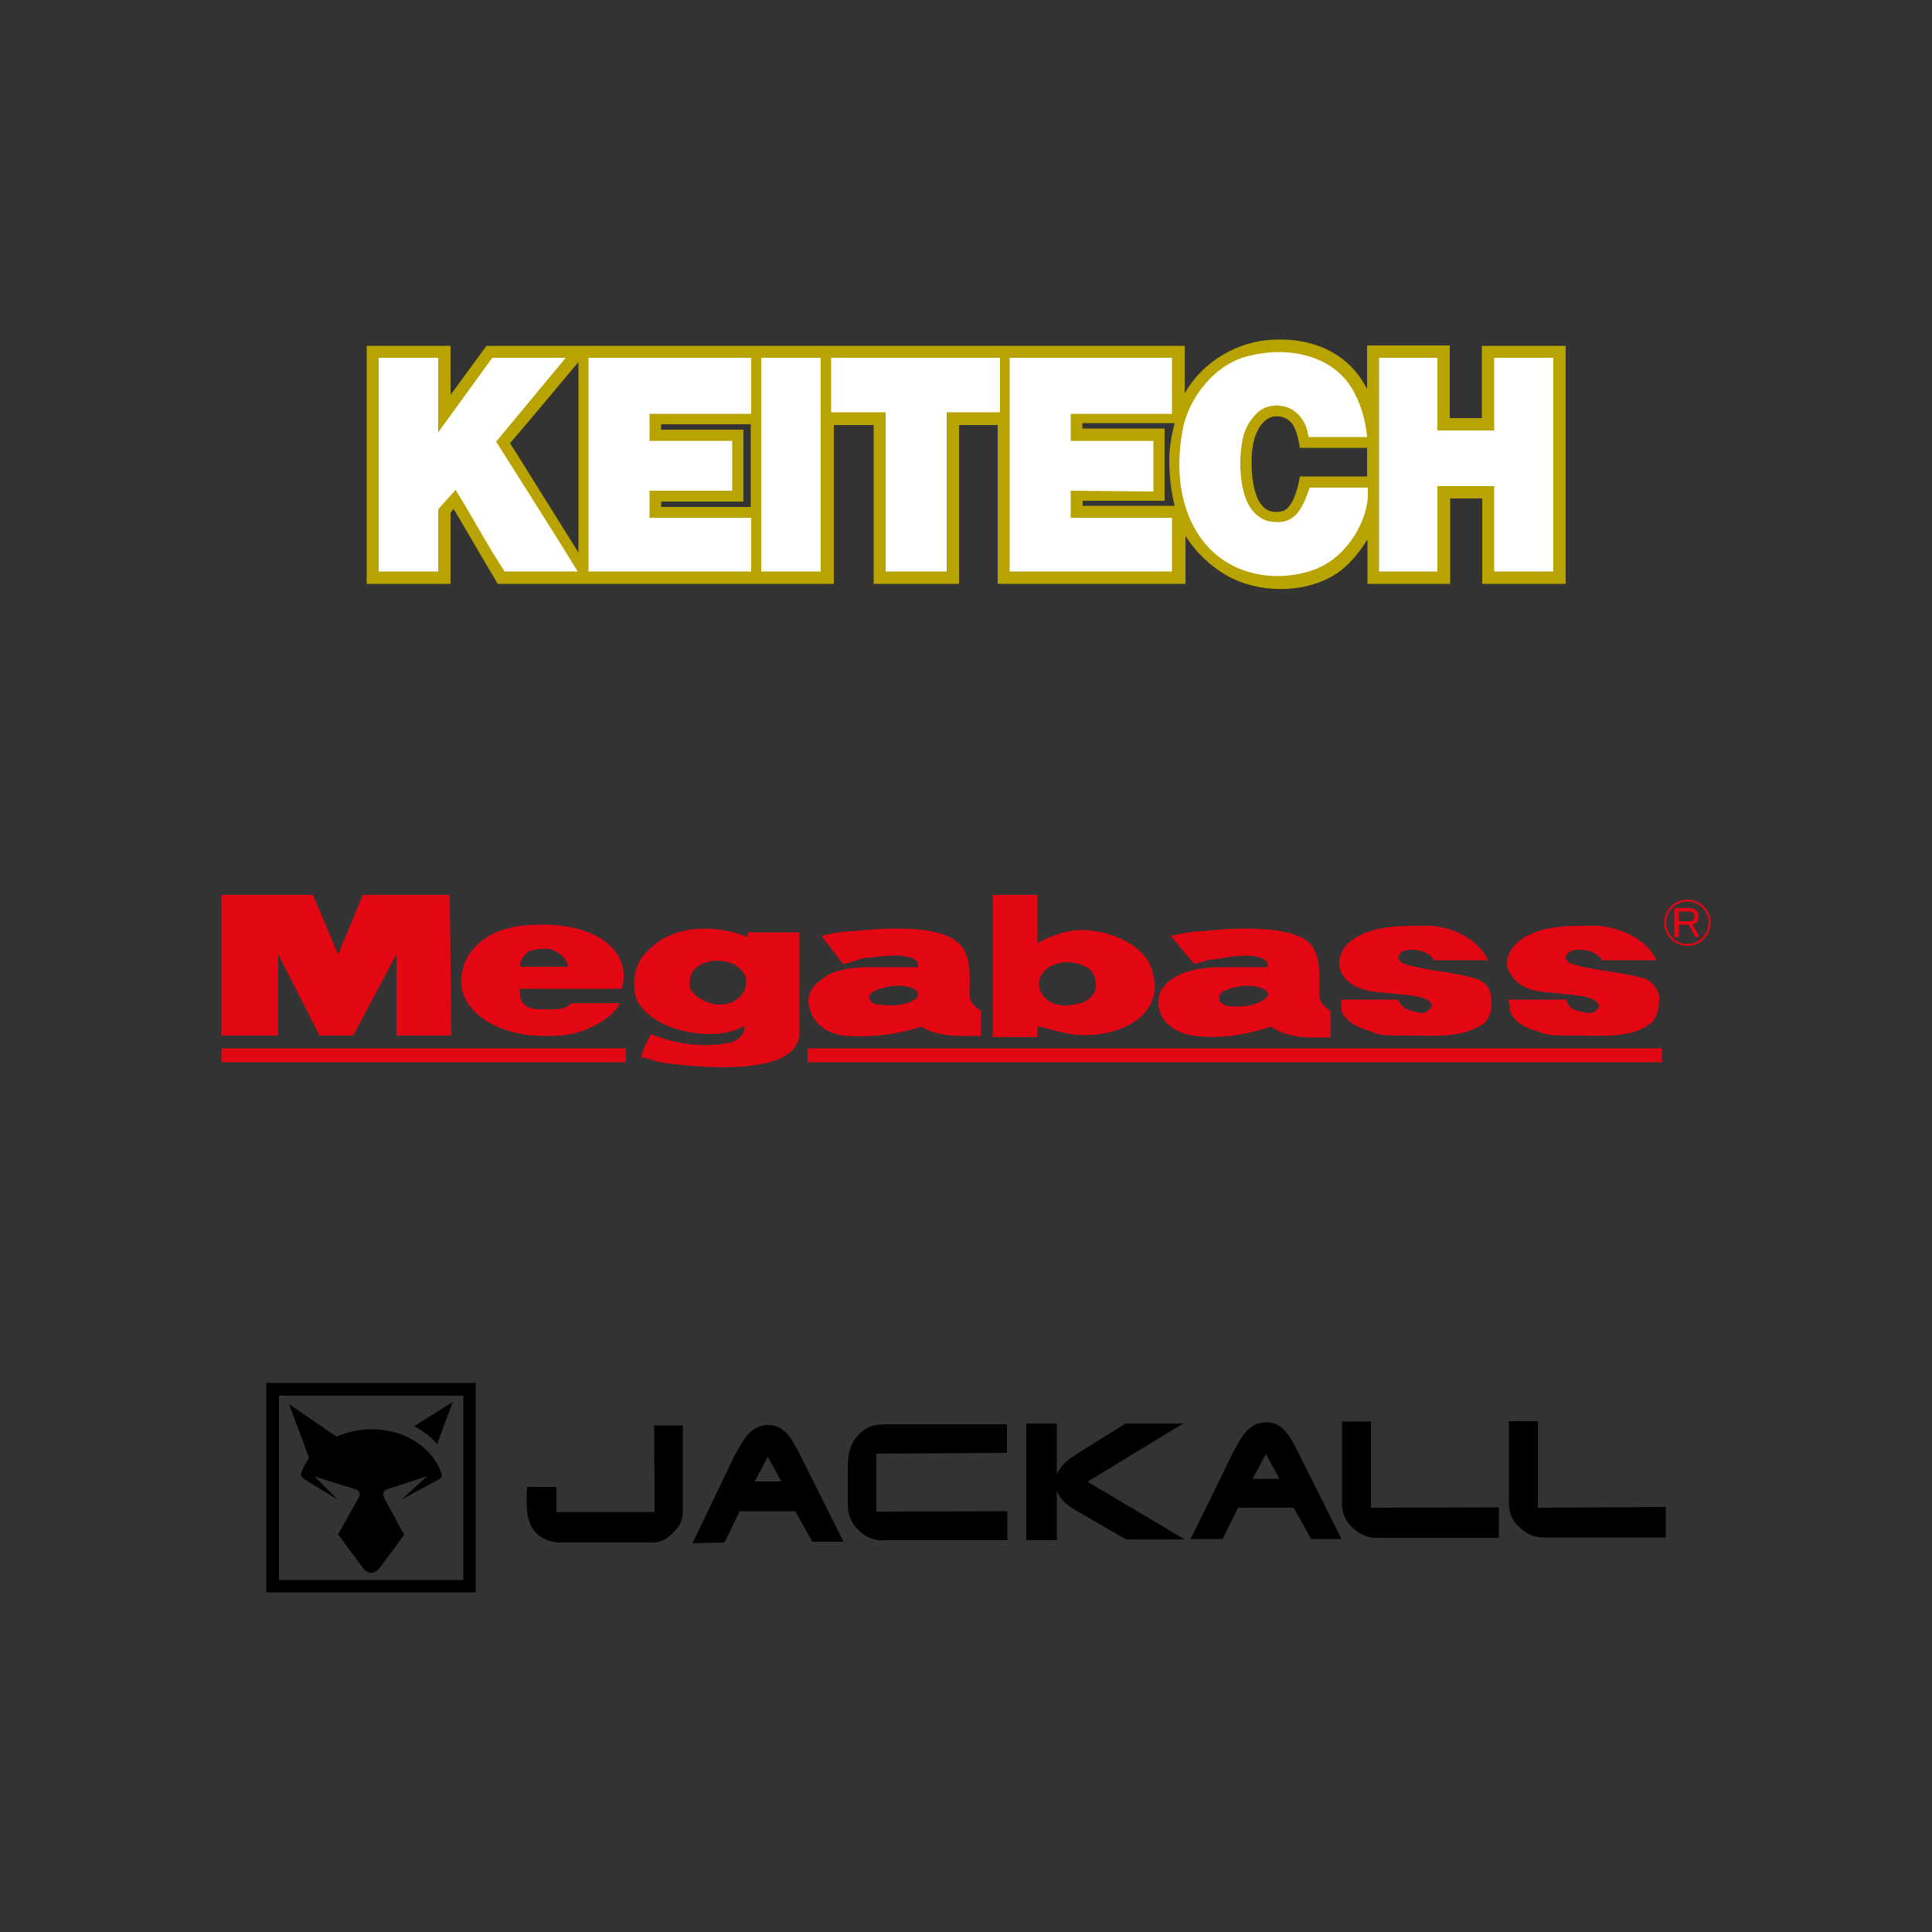 <?xml version="1.0" encoding="UTF-8"?>
<svg id="Keitech" xmlns="http://www.w3.org/2000/svg" version="1.1" viewBox="0 0 500 500">
  <rect x="0" y="0" width="500" height="500" fill="#333333" stroke="none"/>
  <defs>
    <style>
      .cls-1 {
        fill: #e30613;
      }

      .cls-1, .cls-2, .cls-3, .cls-4 {
        stroke-width: 0px;
      }

      .cls-2 {
        fill: #000;
      }

      .cls-3 {
        fill: #b8a300;
      }

      .cls-4 {
        fill: #fff;
      }
    </style>
  </defs>
  <g>
    <path class="cls-3" d="M383.5,89.4v18.8h-8.3v-18.8h-21.4v11.3c0-.1-1.2-2.1-1.2-2.1-4.5-7.2-12.7-11.1-22.6-10.7-9.7.2-18.9,5.8-23.4,13.9v-12.3H125.9l-9.3,12.7v-12.7h-21.7v61.6h21.7v-18.4l.8-1,11.4,19.4h87v-41.1h10.3v41.1h22.1v-41.1h10v41.1h48.6v-12.4c2.1,3.3,5.1,6.6,9,9.2,7.7,5.3,19.5,6.1,28.1,1.7,3.9-1.9,7.3-5.6,10-10v11.5h21.4v-22.1h8.3v22.1h21.6v-61.6h-21.6ZM336.4,115.9h17.4v7.4h-17.4s-1.1,8-4.5,9c-2.3.5-4.2,0-5.4-1.6-1.5-1.8-2.5-5.5-2.6-10.4-.2-9.3,3.6-12.2,5.7-12.5,2.1-.3,4,.5,5.1,2.3,1.3,2.2,1.7,5.9,1.7,5.9ZM149.7,93.6v49.4c-2.1-3.3-17.2-27.6-17.7-28.3.6-.6,15.7-18.6,17.7-21ZM171.1,111.2v-1.4h23.2v21.4h-23.2v-1.4h21.3v-18.6h-21.3ZM280.1,129.6h21.3v-18.7h-21.3v-1.4h23.9c-.9,3.4-1.4,6.6-1.4,9.8,0,0-.1,5.6,1.4,11.6h-23.8v-1.4h0Z"/>
    <g>
      <polygon class="cls-4" points="402 147.9 386.7 147.9 386.7 125.8 372 125.8 372 147.9 356.9 147.9 356.9 92.6 372 92.6 372 111.4 386.7 111.4 386.7 92.6 402 92.6 402 147.9"/>
      <path class="cls-4" d="M351.1,102.8c1.6,3.5,2.4,7,2.7,10.3h-15.1c0,0-.3-1.2-.3-1.2-.5-2.7-2.3-5.2-4.8-6.3-2.5-1.1-5.8-.9-8.1,1.1-3.6,3.6-4.1,6.6-4.5,11.9-.1,5.3.5,14.4,7.3,16.3,3,.5,5.7.4,8-2.8,1.7-2.6,2.6-5.9,2.6-5.9h15.1v2.6c-.6,7.5-6.5,16.4-14.7,18.9-9.8,3.2-21.3.9-27.9-7.6-6.4-8.3-7.1-19.1-5.4-28.5,1.4-8.5,8.5-17.6,17.3-19.5,10.5-2.7,23.1,0,27.7,10.6Z"/>
      <polygon class="cls-4" points="303.3 92.6 303.3 107.1 277.1 107.1 277.1 114.1 298.5 114.1 298.5 127.2 277.1 127 277.1 134 303.3 134 303.3 147.9 261.3 147.9 261.3 92.6 303.3 92.6"/>
      <polygon class="cls-4" points="258.8 92.6 258.8 106.7 245 106.7 245 147.9 229.2 147.9 229.2 106.7 215.1 106.7 215.1 92.6 258.8 92.6"/>
      <rect class="cls-4" x="197" y="92.6" width="15.4" height="55.3"/>
      <polygon class="cls-4" points="194.4 92.6 194.4 107.1 168.1 107.1 168.1 114.1 189.5 114.1 189.5 127 168.1 127 168.1 134 194.4 134 194.4 147.9 152.3 147.9 152.3 92.6 194.4 92.6"/>
      <path class="cls-4" d="M113.4,111.9l14-19.3h19l-18,21.7s17.2,27.1,21.1,33.6h-18.9c-4.5-6.8-8.3-14.1-12.7-21.1l-4.5,5v16.1h-15.4v-55.3h15.4v19.3h0Z"/>
    </g>
  </g>
  <g>
    <polygon class="cls-1" points="87.5 247 93.9 231.6 116.4 231.6 116.8 268 102.6 268 102.6 247 91.4 268 82.7 268 72 247 72 268 57.3 268 57.3 231.6 81 231.6 87.5 247"/>
    <path class="cls-1" d="M268.5,244.1c4.3-2.4,9.1-4,14.3-3.2,6.5.8,14.2,4.4,15.5,10.9,1.3,4.1.4,7.7-2.6,10.9-3.9,4-12.5,6.5-20.7,4.5-2.2-.4-4.3-1.2-6.5-1.6v2.8h-11.6v-36.8h11.6v12.6h0ZM283.6,255.1h0c0-1.6-.4-2.8-1.3-4-1.7-1.6-5.2-2.4-7.3-2-2.6.4-5.2,1.6-6,4.5-.5,1.6.4,3.7,1.7,4.9,2.2,2,5.6,2,8.6,1.2,2.2-.4,4.3-2.4,4.3-4.4h0Z"/>
    <path class="cls-1" d="M160.8,255.9h-26.3c0,2.4.4,4.1,2.6,4.9.9.4,2.2.4,3.9.4s5.2.4,6.9-1.6h12.5c-1.3,3.3-6.9,6.5-11.2,7.7-3,.8-5.6.8-8.6.8-9.4,0-17.6-4.1-20.2-9.7-2.2-4.1-.9-10.1,3-13.8,4.7-4.5,10.8-5.3,17.2-5.3s15.6,1.6,19.4,8.1c.9,1.6,2.1,4.4.9,8.5h0ZM147,250.2h0c-.4-2.4-2.1-3.6-4.3-4.5-1.7-.4-4.3,0-5.6.4-1.3.8-2.6,2.4-2.6,4.1h12.5Z"/>
    <path class="cls-1" d="M371.1,248.6c-.9-2-3.5-2.8-5.6-2.8s-3,.4-3.5,1.6c-.4.8.4,1.6,1.3,2,6.1,2,12.9,2,19,4,2.2.8,3.5,2.4,3.5,4.5.4,1.6.4,4.9-1.7,6.9-5.6,4-12.9,3.2-19.8,3.2s-6.9,0-9.9-1.2c-3-.8-6.9-2.8-7.3-5.7v-2.4h14.7c.9,2,2.2,2.8,4.8,3.2.9.4,2.2.4,3-.4.9-.4.9-1.2.9-1.6-.9-2.4-7.8-2.4-9.9-2.8-4.7-.4-10.8-.4-13.4-5.3-1.3-2.4-.4-5.7,1.7-7.7,5.6-4.9,14.2-4.5,21.5-4.5,5.6.4,12.1,3.3,14.7,8.9h-13.8Z"/>
    <path class="cls-1" d="M193.5,241.3h13.4v25.9c0,12.1-28,8.9-36.2,7.7-1.3-.4-2.6-.8-3.9-1.2h-.9c.4-2,1.7-4.5,2.6-6.1,5.6,2.4,12.9,3.6,19.4,2.4,3.9-.4,5.2-3.6,4.7-4.5-6,3.6-15.5,2-20.7-.4-1.7-.8-6-3.2-7.3-6.9-1.3-4.5,0-9.7,3.4-12.5,6.5-6.5,17.3-6.5,25.5-3.2v-1.2h0ZM191.8,257.5h0c1.3-1.2,1.7-3.6.9-5.3-.9-1.6-2.6-2.8-4.3-3.2-3-.8-6.9-.4-9.1,2.4-.8,1.2-.8,2.4-.8,4,.8,2.4,3.9,4,6.5,4.5,2.6.4,5.2-.4,6.9-2.4h0Z"/>
    <path class="cls-1" d="M250.9,257.5c0,1.6,1.3,3.2,3,4.1v6.5c-5.6,0-10.8.4-15.5-2.4-6,2-12.5,2.8-19.4,2.4-4.3-.4-8.6-2.8-9.5-7.3-.9-2.8.4-5.3,2.6-6.9,3.4-3.2,8.7-3.6,13.4-3.6h12.1c0-.8,0-1.6-.9-2-3.5-2-10.4-.4-12.9-.4-1.7.4-3.5,1.2-5.6,1.6l-5.6-7.3c4.7-1.2,7.3-1.2,8.2-1.2,6.9-.8,20.2-1.6,25.8,2,5.2,2.8,4.3,9.7,4.3,14.5h0ZM237.5,257.9h0c0-.8,0-1.2-.4-1.6q-.4-.4-1.7-.8c-2.6-.8-6.5-.4-9.5,1.2-.8.4-1.3,1.2-.8,2,.4.8,1.3,1.2,1.7,1.2,3,.4,8.2.8,10.8-2h0Z"/>
    <polygon class="cls-1" points="162 271.3 162 274.9 57.3 274.9 57.3 271.3 162 271.3"/>
    <polygon class="cls-1" points="430.1 271.3 430.1 274.9 209 274.9 209 271.3 430.1 271.3"/>
    <path class="cls-1" d="M341.4,257.5c0,1.6,1.7,3.7,3,4.1v6.9c-5.6,0-10.7.4-15.5-2.8-6,2-12.5,3.2-19.4,2.4-4.3-.4-8.6-2.8-9.5-6.9-.8-2.8.4-5.7,2.6-7.3,3.5-2.8,8.6-3.6,13.4-3.6h12.1c0-.4,0-1.6-.9-2-3.5-2-10.4-.4-12.9,0-1.8,0-3.5.8-5.2,1.2l-6.1-7.3c5.2-1.2,7.4-1.2,8.2-1.2,6.9-.8,20.3-1.6,26.3,2,4.8,2.8,3.9,9.7,3.9,14.5h0ZM328,257.9h0c.4-.8,0-1.2-.5-1.6q-.4-.4-1.7-.8c-2.6-.8-6.4-.4-9.5,1.2-.8.4-.8,1.6-.8,2.4.4.4,1.3.8,1.7,1.2,3,.4,8.2.4,10.8-2.4h0Z"/>
    <path class="cls-1" d="M414.7,248.6c-1.3-2-3.5-2.8-6-2.8s-2.6.4-3.4,1.6c-.4.8.4,1.6,1.3,2,6.4,2,13.3,2,19.4,4,1.7.8,3,2.4,3.4,4.5,0,1.6,0,4.9-2.1,6.9-5.2,4-12.5,3.2-19.4,3.2s-6.9,0-10.3-1.2c-3-.8-6.5-2.8-6.9-5.7,0-.8,0-1.6-.4-2.4h15.1c.4,2,1.7,2.8,4.3,3.2,1.3.4,2.6.4,3.4-.4.5-.4.9-1.2.5-1.6-.9-2.4-7.8-2.4-9.9-2.8-4.7-.4-10.3-.4-12.9-5.3-1.7-2.4-.4-5.7,1.7-7.7,5.2-4.9,14.3-4.5,21.1-4.5,5.6.4,12.5,3.3,15.1,8.9h-13.8Z"/>
    <path class="cls-1" d="M437.2,235.9c.3,0,.7.1.9.3.3.2.4.5.4.9s-.1.7-.3,1c-.2.2-.5.3-.8.3h-2.9v-2.5h2.7ZM433.4,242.5h1.1v-3.2h2.5l1.7,3.2h1.2l-1.9-3.3c.4,0,.7-.2,1-.4.4-.4.6-.9.6-1.6s-.2-1.2-.6-1.6c-.4-.4-1-.6-1.6-.6h-4.1v7.4h0Z"/>
    <path class="cls-1" d="M436.7,232.8c-3.3,0-6,2.7-6,6s2.7,6,6,6,6-2.7,6-6-2.7-6-6-6h0ZM436.7,244.3c-3,0-5.5-2.5-5.5-5.5s2.5-5.5,5.5-5.5,5.5,2.5,5.5,5.5-2.5,5.5-5.5,5.5h0Z"/>
  </g>
  <g>
    <path class="cls-2" d="M168.6,399.2h-23.4c-2.5.1-4.9-.9-6.6-2.6-1.1-1.1-2.3-3.6-2.3-7.2s.1-4.6.2-4.6h7.5v6.5h25.4c0-.1-.1-22.4-.1-22.4h7.4v21.6c.2,2-.4,3.8-1.7,5.3-1.9,2.2-3.6,3.4-6.3,3.4h0ZM190.4,376.3c2-3.9,4-7.5,8.4-7.5s6.2,3.8,8.2,7.6l11.3,22.6h-8.1c0-.1-4.4-7.9-4.4-7.9h-14.4c0,.1-3.9,8.1-3.9,8.1l-8.3.2,11.1-23.1ZM198.7,377l-3.4,6.4h6.9l-3.5-6.4ZM226.8,376.2v15c.1,0,33.9-.1,33.9-.1v7.5h-31.7c-2.6.3-5.1-.8-6.9-2.7-1.6-1.5-2.6-3.7-2.7-6v-10.1c0-3.8.7-6.7,3.4-9.1,2.3-2,4.5-2.1,7.5-2.1h30.3c0-.1,0,7.4,0,7.4l-33.7.2ZM281.5,383.5l25.1,14.9h-15.1c0,.1-13.2-7.6-13.2-7.6-2.2-1.3-4-2.8-4.8-5v12.8c.1,0-7.9,0-7.9,0v-30.2c-.1,0,7.9,0,7.9,0v13.1c1-2.4,3.3-4,5.3-5.3l12.5-7.8h15c0-.1-24.9,15.1-24.9,15.1ZM319.3,375.6c2-3.9,4-7.5,8.4-7.5s6.2,3.8,8.2,7.6l11.3,22.6h-7.9c0-.1-4.5-8.1-4.5-8.1h-14.4c0,.1-4,8.1-4,8.1h-8.3c0,.1,11.2-22.8,11.2-22.8ZM327.6,376.3l-3.4,6.4h6.9l-3.5-6.4ZM347.2,367.9h7.6v22.3c.1,0,33.1-.1,33.1-.1v7.9h-31.6c-2.4,0-4.6-1-6.2-2.6-1.9-1.6-2.9-4-2.8-6.5v-21ZM390.4,367.8h7.6v22.4c.1,0,33.1-.2,33.1-.2v7.9h-31.6c-2.4,0-4.6-1-6.2-2.6-1.9-1.6-2.9-4-2.8-6.5v-21ZM123.1,412.1h-54.2v-54.2h54.2v54.2ZM119.9,361.2h-47.7v47.7h47.7v-47.7Z"/>
    <path class="cls-2" d="M113.1,373.8l4.1-11-10,6.3s4,2,5.9,4.7h0ZM78.7,382.8l8.7,5.3-4.4-4.4-1.6-1.6,10.5,3.3c.4.1.8.3,1,.7,0,0,.5.4-.1,1.5l-5.3,9.5,6.3,8.5s2.1,3.3,4.6,0l6.2-8.4-5.2-9.6c-.8-1.9.9-2.2.9-2.2l10.3-3.4-6.7,6.1,9.6-5.2c1.2-.7.8-1.4.8-1.4-2.1-6.7-9.4-11.6-18-11.6h-.3c-3,0-6.1.7-8.9,1.9l-12.3-8.4,5.2,13.9c-.9,1.3-1.6,2.6-2.1,4.1,0,.7.4,1.2,1,1.4"/>
  </g>
</svg>